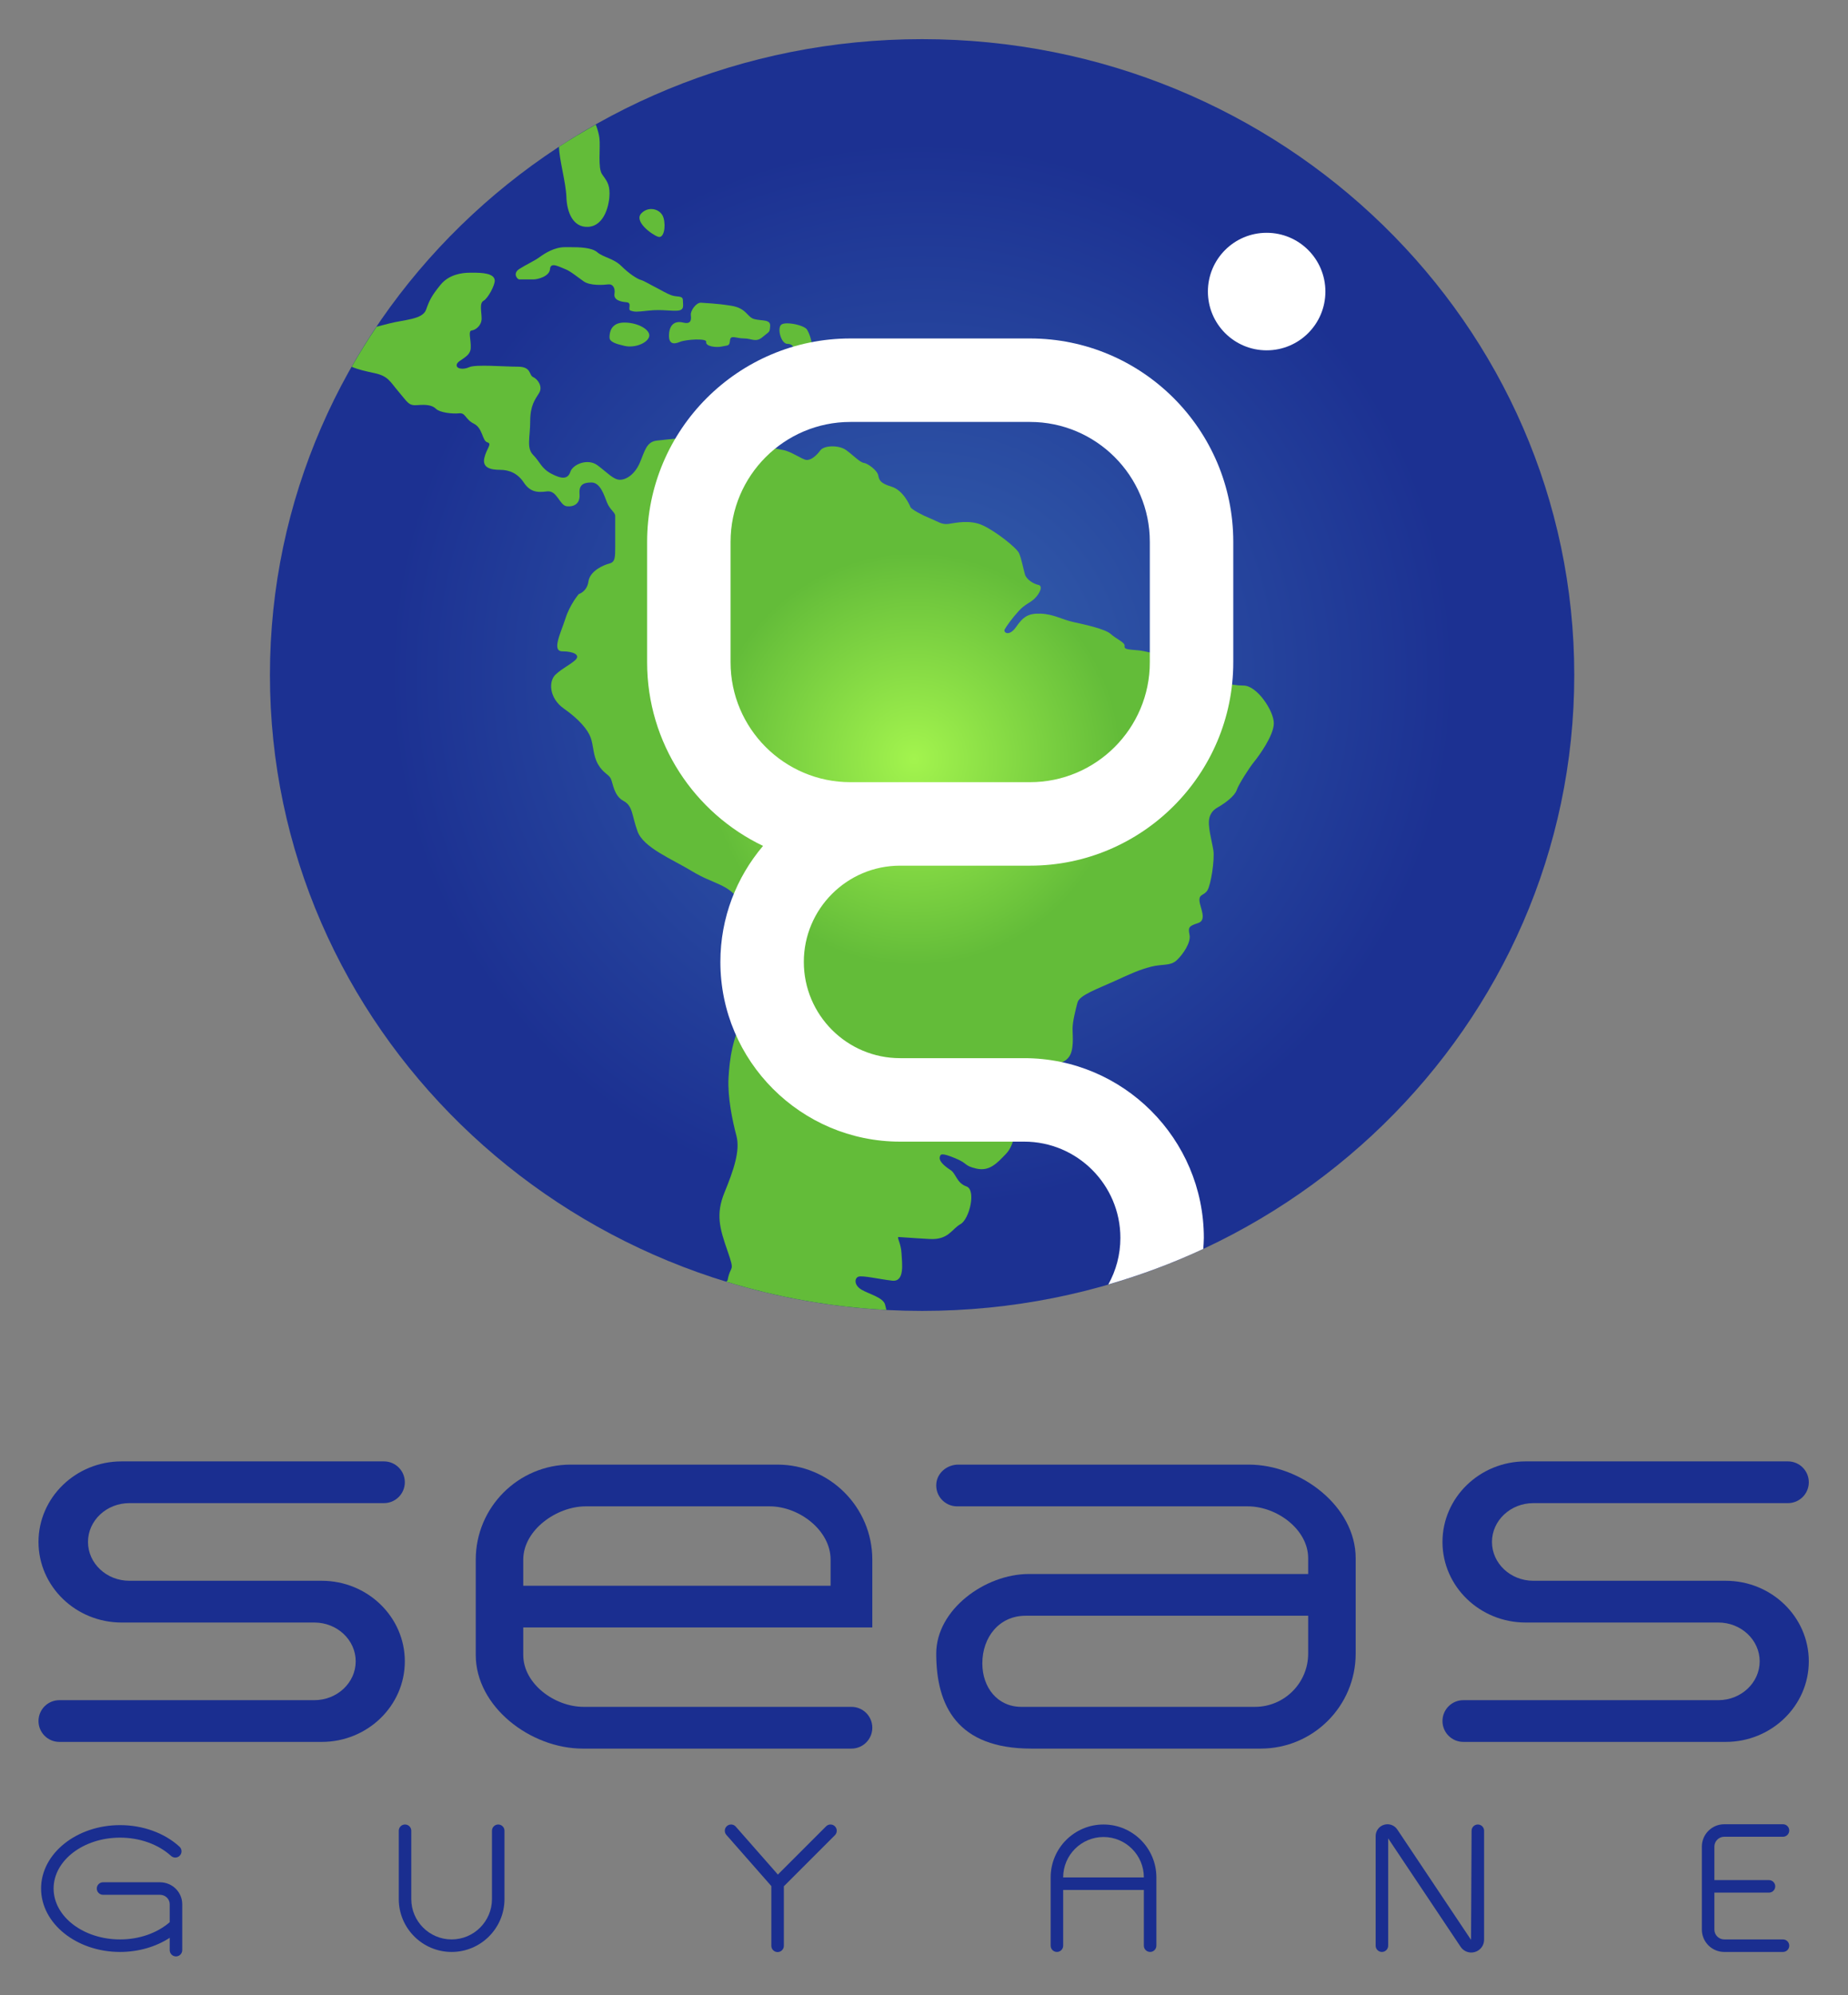 <?xml version="1.0" encoding="UTF-8" standalone="no"?>
<!-- Created with Inkscape (http://www.inkscape.org/) -->

<svg
   version="1.1"
   id="svg2"
   xml:space="preserve"
   width="717.62"
   height="774.466"
   viewBox="0 0 717.62 774.466"
   xmlns="http://www.w3.org/2000/svg"
   xmlns:svg="http://www.w3.org/2000/svg"><rect x="0" y="0" width="717.62" height="774.466" fill="#808080" stroke="none"/><defs
     id="defs6"><radialGradient
       fx="0"
       fy="0"
       cx="0"
       cy="0"
       r="1"
       gradientUnits="userSpaceOnUse"
       gradientTransform="matrix(187.6,0,0,-187.6,409.913,398.601)"
       spreadMethod="pad"
       id="radialGradient28"><stop
         style="stop-opacity:1;stop-color:#3562ae"
         offset="0"
         id="stop22" /><stop
         style="stop-opacity:1;stop-color:#1c3192"
         offset="0.825"
         id="stop24" /><stop
         style="stop-opacity:1;stop-color:#1c3192"
         offset="1"
         id="stop26" /></radialGradient><radialGradient
       fx="0"
       fy="0"
       cx="0"
       cy="0"
       r="1"
       gradientUnits="userSpaceOnUse"
       gradientTransform="matrix(160.075,0,0,-160.075,407.558,374.102)"
       spreadMethod="pad"
       id="radialGradient50"><stop
         style="stop-opacity:1;stop-color:#a3f44e"
         offset="0"
         id="stop44" /><stop
         style="stop-opacity:1;stop-color:#63bc39"
         offset="0.375"
         id="stop46" /><stop
         style="stop-opacity:1;stop-color:#63bc39"
         offset="1"
         id="stop48" /></radialGradient><radialGradient
       fx="0"
       fy="0"
       cx="0"
       cy="0"
       r="1"
       gradientUnits="userSpaceOnUse"
       gradientTransform="matrix(160.075,0,0,-160.075,407.558,374.102)"
       spreadMethod="pad"
       id="radialGradient72"><stop
         style="stop-opacity:1;stop-color:#a3f44e"
         offset="0"
         id="stop66" /><stop
         style="stop-opacity:1;stop-color:#63bc39"
         offset="0.375"
         id="stop68" /><stop
         style="stop-opacity:1;stop-color:#63bc39"
         offset="1"
         id="stop70" /></radialGradient><radialGradient
       fx="0"
       fy="0"
       cx="0"
       cy="0"
       r="1"
       gradientUnits="userSpaceOnUse"
       gradientTransform="matrix(160.075,0,0,-160.075,407.558,374.102)"
       spreadMethod="pad"
       id="radialGradient94"><stop
         style="stop-opacity:1;stop-color:#a3f44e"
         offset="0"
         id="stop88" /><stop
         style="stop-opacity:1;stop-color:#63bc39"
         offset="0.375"
         id="stop90" /><stop
         style="stop-opacity:1;stop-color:#63bc39"
         offset="1"
         id="stop92" /></radialGradient><radialGradient
       fx="0"
       fy="0"
       cx="0"
       cy="0"
       r="1"
       gradientUnits="userSpaceOnUse"
       gradientTransform="matrix(160.075,0,0,-160.075,407.558,374.102)"
       spreadMethod="pad"
       id="radialGradient116"><stop
         style="stop-opacity:1;stop-color:#a3f44e"
         offset="0"
         id="stop110" /><stop
         style="stop-opacity:1;stop-color:#63bc39"
         offset="0.375"
         id="stop112" /><stop
         style="stop-opacity:1;stop-color:#63bc39"
         offset="1"
         id="stop114" /></radialGradient><radialGradient
       fx="0"
       fy="0"
       cx="0"
       cy="0"
       r="1"
       gradientUnits="userSpaceOnUse"
       gradientTransform="matrix(160.075,0,0,-160.075,407.558,374.102)"
       spreadMethod="pad"
       id="radialGradient138"><stop
         style="stop-opacity:1;stop-color:#a3f44e"
         offset="0"
         id="stop132" /><stop
         style="stop-opacity:1;stop-color:#63bc39"
         offset="0.375"
         id="stop134" /><stop
         style="stop-opacity:1;stop-color:#63bc39"
         offset="1"
         id="stop136" /></radialGradient><radialGradient
       fx="0"
       fy="0"
       cx="0"
       cy="0"
       r="1"
       gradientUnits="userSpaceOnUse"
       gradientTransform="matrix(160.075,0,0,-160.075,407.558,374.102)"
       spreadMethod="pad"
       id="radialGradient160"><stop
         style="stop-opacity:1;stop-color:#a3f44e"
         offset="0"
         id="stop154" /><stop
         style="stop-opacity:1;stop-color:#63bc39"
         offset="0.375"
         id="stop156" /><stop
         style="stop-opacity:1;stop-color:#63bc39"
         offset="1"
         id="stop158" /></radialGradient><radialGradient
       fx="0"
       fy="0"
       cx="0"
       cy="0"
       r="1"
       gradientUnits="userSpaceOnUse"
       gradientTransform="matrix(160.075,0,0,-160.075,407.558,374.102)"
       spreadMethod="pad"
       id="radialGradient182"><stop
         style="stop-opacity:1;stop-color:#a3f44e"
         offset="0"
         id="stop176" /><stop
         style="stop-opacity:1;stop-color:#63bc39"
         offset="0.375"
         id="stop178" /><stop
         style="stop-opacity:1;stop-color:#63bc39"
         offset="1"
         id="stop180" /></radialGradient><clipPath
       clipPathUnits="userSpaceOnUse"
       id="clipPath192"><path
         d="M 0,595.276 H 841.89 V 0 H 0 Z"
         id="path190" /></clipPath></defs><g
     id="g8"
     transform="matrix(1.333,0,0,-1.333,-188.342,793.38)"><g
       id="g1123"><g
         id="g10"><g
           id="g12"><g
             id="g18"><g
               id="g20"><path
                 d="m 219.927,398.601 c 0,-102.274 85.06,-185.184 189.985,-185.184 v 0 c 104.927,0 189.987,82.91 189.987,185.184 v 0 c 0,102.274 -85.06,185.184 -189.987,185.184 v 0 c -104.925,0 -189.985,-82.91 -189.985,-185.184"
                 style="fill:url(#radialGradient28);stroke:none"
                 id="path30" /></g></g></g></g><g
         id="g32"><g
           id="g34"><g
             id="g40"><g
               id="g42"><path
                 d="m 305.857,523.201 c -3.033,0 -5.776,-1.734 -7.366,-2.889 v 0 c -1.588,-1.156 -3.899,-2.167 -5.921,-3.466 v 0 c -2.021,-1.3 -0.578,-3.033 0,-3.033 v 0 h 4.189 c 1.155,0 4.621,0.866 4.765,3.033 v 0 c 0.145,2.166 2.744,0.577 4.333,0 v 0 c 1.588,-0.578 3.611,-2.311 5.488,-3.611 v 0 c 1.878,-1.3 5.619,-1.065 7.221,-0.867 v 0 c 1.166,0.145 2.022,-1.011 1.733,-2.743 v 0 c -0.289,-1.733 1.589,-2.311 3.466,-2.455 v 0 c 1.877,-0.145 0.145,-2.166 1.301,-2.48 v 0 c 1.154,-0.312 1.299,-0.409 5.054,0.025 v 0 c 2.189,0.252 3.985,0.161 5.532,0.069 v 0 c 1.106,-0.065 2.086,-0.131 2.989,-0.069 v 0 c 2.166,0.144 1.589,1.588 1.589,3.032 v 0 c 0,1.444 -1.734,0.866 -3.322,1.444 v 0 c -1.589,0.578 -3.177,1.589 -4.622,2.311 v 0 c -1.444,0.722 -3.322,1.878 -4.332,2.167 v 0 c -1.011,0.289 -3.322,1.732 -5.632,4.019 v 0 c -2.312,2.287 -5.2,2.48 -7.077,4.068 v 0 c -1.589,1.345 -5.042,1.448 -7.904,1.448 v 0 c -0.519,0 -1.019,-0.003 -1.484,-0.003"
                 style="fill:url(#radialGradient50);stroke:none"
                 id="path52" /></g></g></g></g><g
         id="g54"><g
           id="g56"><g
             id="g62"><g
               id="g64"><path
                 d="m 318.855,496.915 c 0,-1.299 1.801,-1.866 4.332,-2.454 v 0 c 3.104,-0.722 6.788,0.866 7.222,2.743 v 0 c 0.433,1.878 -3.178,4.044 -7.222,4.044 v 0 c -4.043,0 -4.332,-3.032 -4.332,-4.333"
                 style="fill:url(#radialGradient72);stroke:none"
                 id="path74" /></g></g></g></g><g
         id="g76"><g
           id="g78"><g
             id="g84"><g
               id="g86"><path
                 d="m 342.54,503.415 c 0.145,-1.3 0.145,-2.744 -2.241,-2.167 v 0 c -2.385,0.578 -3.969,-0.577 -4.114,-3.482 v 0 c -0.144,-2.905 1.445,-2.872 3.178,-2.15 v 0 c 1.732,0.722 7.905,1.127 7.654,0 v 0 c -0.288,-1.3 2.889,-1.733 4.622,-1.333 v 0 c 1.732,0.399 2.166,0.033 2.31,1.766 v 0 c 0.144,1.733 1.734,0.578 4.044,0.578 v 0 c 2.311,0 3.466,-1.3 5.488,0.433 v 0 c 2.022,1.733 2.022,1.156 2.166,3.177 v 0 c 0.145,2.022 -2.455,1.445 -4.621,2.022 v 0 c -2.166,0.578 -2.166,3.177 -6.788,3.899 v 0 c -4.621,0.723 -7.221,0.723 -8.665,0.867 v 0 c -0.041,0.004 -0.082,0.006 -0.124,0.006 v 0 c -1.418,0 -3.049,-2.353 -2.909,-3.616"
                 style="fill:url(#radialGradient94);stroke:none"
                 id="path96" /></g></g></g></g><g
         id="g98"><g
           id="g100"><g
             id="g106"><g
               id="g108"><path
                 d="m 368.824,500.585 c -1.155,-1.096 0,-5.547 1.878,-5.547 v 0 c 1.877,0 1.778,-1.478 3.033,-3.466 v 0 c 1.444,-2.289 3.611,-1.3 4.044,1.011 v 0 c 0.433,2.311 -0.578,5.344 -1.416,6.643 v 0 c -0.604,0.936 -3.646,1.797 -5.734,1.797 v 0 c -0.813,0 -1.481,-0.131 -1.805,-0.438"
                 style="fill:url(#radialGradient116);stroke:none"
                 id="path118" /></g></g></g></g><g
         id="g120"><g
           id="g122"><g
             id="g128"><g
               id="g130"><path
                 d="m 328.098,533.021 c -2.167,-2.311 3,-6.124 4.91,-6.788 v 0 c 1.663,-0.577 2.311,2.889 1.589,5.488 v 0 c -0.443,1.594 -1.972,2.59 -3.587,2.591 v 0 c -1.02,0 -2.074,-0.397 -2.912,-1.291"
                 style="fill:url(#radialGradient138);stroke:none"
                 id="path140" /></g></g></g></g><g
         id="g142"><g
           id="g144"><g
             id="g150"><g
               id="g152"><path
                 d="m 278.165,515.763 c -2.311,0 -6.102,-0.506 -8.557,-3.539 v 0 c -2.456,-3.033 -3.177,-4.332 -4.189,-7.22 v 0 c -1.011,-2.889 -6.354,-2.889 -10.832,-4.044 v 0 c -1.559,-0.403 -2.652,-0.697 -3.606,-0.938 v 0 c -2.55,-3.79 -4.971,-7.671 -7.237,-11.648 v 0 c 1.859,-0.819 4.25,-1.342 6.656,-1.857 v 0 c 4.043,-0.866 4.476,-2.455 7.077,-5.488 v 0 c 2.599,-3.033 2.816,-4.043 5.415,-3.827 v 0 c 2.6,0.216 4.332,0 5.416,-1.083 v 0 c 1.083,-1.083 4.765,-1.517 6.715,-1.3 v 0 c 1.95,0.217 1.733,-1.733 4.332,-3.033 v 0 c 2.601,-1.299 2.384,-4.982 3.9,-5.415 v 0 c 1.517,-0.434 -0.217,-1.733 -0.867,-4.549 v 0 c -0.649,-2.817 1.734,-3.466 4.55,-3.466 v 0 c 2.816,0 5.199,-1.084 6.932,-3.683 v 0 c 1.733,-2.6 3.683,-3.033 6.716,-2.6 v 0 c 3.033,0.434 3.682,-4.116 5.849,-4.333 v 0 c 2.166,-0.217 3.899,0.867 3.682,3.466 v 0 c -0.216,2.6 0.867,3.467 3.466,3.467 v 0 c 2.601,0 3.683,-3.683 4.55,-5.849 v 0 c 0.867,-2.167 2.383,-2.817 2.383,-3.9 v 0 -8.665 c 0,-3.466 0,-4.767 -1.733,-5.199 v 0 c -1.733,-0.433 -5.633,-2.167 -6.065,-5.2 v 0 c -0.434,-3.032 -2.817,-3.683 -2.817,-3.683 v 0 c 0,0 -2.6,-3.033 -3.899,-7.148 v 0 c -1.301,-4.116 -4.117,-9.532 -0.867,-9.532 v 0 c 3.25,0 5.415,-1.083 3.683,-2.599 v 0 c -1.733,-1.517 -3.466,-2.167 -5.632,-4.116 v 0 c -2.167,-1.95 -1.951,-6.933 2.382,-9.966 v 0 c 4.333,-3.033 6.933,-6.065 7.799,-8.448 v 0 c 0.866,-2.383 0.65,-5.199 2.167,-7.799 v 0 c 1.516,-2.6 3.032,-2.817 3.682,-4.116 v 0 c 0.65,-1.3 0.866,-4.983 3.682,-6.499 v 0 c 2.817,-1.517 2.384,-4.116 4.117,-8.882 v 0 c 1.732,-4.766 9.965,-8.015 16.031,-11.698 v 0 c 6.065,-3.682 10.47,-3.61 13.647,-8.521 v 0 c 3.177,-4.91 5.489,-26.284 1.734,-32.928 v 0 c -3.756,-6.643 -4.622,-13.287 -4.909,-18.774 v 0 c -0.286,-5.488 1.153,-12.421 2.309,-16.754 v 0 c 1.155,-4.332 -0.867,-10.108 -3.466,-16.463 v 0 c -2.6,-6.355 -1.445,-10.399 0.867,-17.042 v 0 c 2.31,-6.643 0.865,-3.755 0,-8.665 v 0 c 0,0 -0.178,-0.105 -0.44,-0.277 v 0 c 14.868,-4.563 30.523,-7.393 46.719,-8.245 v 0 c -0.154,0.602 -0.287,1.11 -0.354,1.445 v 0 c -0.433,2.167 -4.766,3.177 -6.932,4.477 v 0 c -2.166,1.3 -2.022,3.322 -0.867,3.755 v 0 c 1.156,0.434 6.066,-0.722 9.821,-1.155 v 0 c 3.755,-0.434 2.888,5.054 2.744,7.943 v 0 c -0.145,2.889 -1.444,4.766 -0.867,4.766 v 0 c 0.578,0 3.611,-0.289 9.099,-0.578 v 0 c 5.488,-0.289 6.354,2.888 8.954,4.333 v 0 c 2.6,1.444 4.622,9.965 1.733,10.976 v 0 c -2.888,1.011 -3.033,3.755 -4.622,4.766 v 0 c -1.588,1.01 -3.32,2.455 -3.177,3.61 v 0 c 0.145,1.155 0.578,1.444 4.477,-0.144 v 0 c 3.9,-1.589 2.455,-2.167 6.211,-3.033 v 0 c 3.755,-0.866 5.921,1.444 8.665,4.332 v 0 c 2.744,2.889 2.455,7.511 4.622,12.999 v 0 c 2.166,5.487 6.354,8.231 8.665,11.264 v 0 c 2.31,3.033 2.888,1.589 4.765,3.611 v 0 c 1.878,2.022 1.3,6.499 1.3,8.52 v 0 c 0,2.023 0.867,5.489 1.445,7.655 v 0 c 0.577,2.166 6.065,4.044 10.831,6.234 v 0 c 4.765,2.191 7.222,3.298 10.543,4.164 v 0 c 3.321,0.867 5.633,0.144 7.51,1.878 v 0 c 1.878,1.732 4.188,5.199 3.755,7.365 v 0 c -0.434,2.167 -0.289,2.6 2.455,3.466 v 0 c 2.744,0.867 0.578,4.477 0.433,6.499 v 0 c -0.144,2.023 1.3,1.445 2.311,3.033 v 0 c 1.011,1.589 2.167,8.954 1.733,11.699 v 0 c -0.433,2.744 -1.733,7.076 -1.156,9.386 v 0 c 0.578,2.312 2.166,2.89 3.322,3.611 v 0 c 1.156,0.722 4.044,2.744 4.621,4.477 v 0 c 0.578,1.733 3.755,6.644 5.056,8.232 v 0 c 1.299,1.589 5.776,7.655 5.776,11.265 v 0 c 0,3.61 -4.91,10.976 -8.809,10.976 v 0 c -3.9,0 -8.665,1.3 -12.42,4.044 v 0 c -3.756,2.744 -14.876,5.921 -18.197,6.21 v 0 c -3.322,0.289 -4.189,0.289 -4.045,1.299 v 0 c 0.145,1.012 -2.455,2.023 -4.044,3.467 v 0 c -1.588,1.444 -7.509,2.744 -10.831,3.466 v 0 c -3.321,0.722 -5.776,2.31 -9.553,2.455 v 0 c -3.775,0.144 -5.178,-1.011 -7.2,-3.9 v 0 c -2.022,-2.888 -3.755,-1.588 -3.322,-0.721 v 0 c 0.434,0.866 2.312,3.466 4.189,5.488 v 0 c 1.877,2.021 3.177,2.166 4.621,3.61 v 0 c 1.444,1.444 2.456,3.611 1.011,3.899 v 0 c -1.444,0.289 -3.466,1.589 -3.9,3.034 v 0 c -0.432,1.444 -1.01,4.621 -1.732,6.209 v 0 c -0.723,1.589 -6.788,6.355 -10.543,8.088 v 0 c -3.754,1.733 -7.943,0.722 -9.965,0.434 v 0 c -2.022,-0.289 -3.177,0.722 -5.344,1.588 v 0 c -2.166,0.867 -5.488,2.599 -5.777,3.321 v 0 c -0.289,0.723 -2.166,4.911 -5.487,5.922 v 0 c -3.322,1.011 -3.611,1.878 -3.9,3.321 v 0 c -0.289,1.445 -3.033,3.467 -4.188,3.611 v 0 c -1.155,0.145 -3.177,2.311 -5.199,3.755 v 0 c -2.022,1.444 -6.355,1.444 -7.51,-0.144 v 0 c -1.156,-1.589 -2.744,-2.889 -4.044,-2.744 v 0 c -1.299,0.144 -4.333,2.455 -6.788,2.888 v 0 c -2.455,0.434 -15.742,3.322 -22.096,3.611 v 0 c -6.354,0.288 -11.409,-0.578 -14.587,-0.867 v 0 c -3.177,-0.289 -3.61,-3.177 -5.054,-6.499 v 0 c -1.445,-3.322 -3.9,-4.91 -5.777,-4.91 v 0 c -1.878,0 -3.611,2.022 -6.499,4.188 v 0 c -2.888,2.167 -7.221,0.289 -7.944,-1.877 v 0 c -0.721,-2.167 -2.455,-2.167 -5.487,-0.578 v 0 c -3.033,1.588 -3.322,3.466 -5.344,5.488 v 0 c -2.022,2.022 -0.867,5.199 -0.867,9.82 v 0 c 0,4.622 1.445,6.355 2.6,8.232 v 0 c 1.156,1.878 -0.433,4.044 -1.733,4.622 v 0 c -1.3,0.578 -0.433,3.033 -4.477,3.033 v 0 c -4.043,0 -12.276,0.722 -14.153,-0.145 v 0 c -1.877,-0.866 -4.044,-0.433 -3.611,0.867 v 0 c 0.434,1.299 3.9,2.022 4.044,4.621 v 0 c 0.145,2.6 -0.866,5.055 0.289,5.199 v 0 c 1.155,0.145 2.889,1.445 2.889,3.466 v 0 c 0,2.023 -0.723,4.478 0.577,5.2 v 0 c 1.3,0.721 3.309,4.546 3.249,5.885 v 0 c -0.094,2.144 -3.812,2.278 -6.288,2.278 v 0 c -0.353,0 -0.68,-0.003 -0.968,-0.003"
                 style="fill:url(#radialGradient160);stroke:none"
                 id="path162" /></g></g></g></g><g
         id="g164"><g
           id="g166"><g
             id="g172"><g
               id="g174"><path
                 d="m 304.137,552.438 c 0.071,-3.794 2.011,-10.398 2.154,-14.651 v 0 c 0.144,-4.333 1.882,-8.928 6.354,-8.665 v 0 c 4.91,0.289 6.21,6.787 6.21,9.676 v 0 c 10e-4,2.888 -0.866,3.754 -2.167,5.632 v 0 c -1.299,1.877 -0.433,7.654 -0.774,10.543 v 0 c -0.118,0.996 -0.512,2.504 -1.062,3.938 v 0 c -3.643,-2.057 -7.231,-4.192 -10.715,-6.473"
                 style="fill:url(#radialGradient182);stroke:none"
                 id="path184" /></g></g></g></g><g
         id="g186"><g
           id="g188"
           clip-path="url(#clipPath192)"><g
             id="g194"
             transform="translate(476.25,402.302)"><path
               d="m 0,0 c 0,-19.248 -15.66,-34.908 -34.908,-34.908 h -6.119 -31.737 -14.461 c -19.248,0 -34.907,15.66 -34.907,34.908 v 35.094 c 0,19.248 15.659,34.908 34.907,34.908 h 52.317 C -15.66,70.002 0,54.342 0,35.094 Z m -34.908,94.313 h -52.317 c -32.653,0 -59.218,-26.565 -59.218,-59.219 V 0 c 0,-23.549 13.819,-43.927 33.771,-53.463 -7.738,-9.126 -12.432,-20.911 -12.432,-33.786 0,-28.859 23.48,-52.339 52.34,-52.339 h 14.107 5.174 16.88 c 15.456,0 28.029,-12.576 28.029,-28.031 0,-4.919 -1.283,-9.54 -3.517,-13.562 9.554,2.77 18.806,6.224 27.665,10.357 0.065,1.066 0.163,2.123 0.163,3.205 0,28.862 -23.48,52.342 -52.34,52.342 h -16.88 -5.174 -14.107 c -15.456,0 -28.029,12.573 -28.029,28.028 0,15.456 12.573,28.03 28.029,28.03 h 31.737 6.119 c 32.654,0 59.219,26.565 59.219,59.219 v 35.094 c 0,32.654 -26.565,59.219 -59.219,59.219"
               style="fill:#ffffff;fill-opacity:1;fill-rule:nonzero;stroke:none"
               id="path196" /></g><g
             id="g198"
             transform="translate(527.399,510.275)"><path
               d="m 0,0 c 0,-9.452 -7.662,-17.114 -17.114,-17.114 -9.452,0 -17.114,7.662 -17.114,17.114 0,9.452 7.662,17.114 17.114,17.114 C -7.662,17.114 0,9.452 0,0"
               style="fill:#ffffff;fill-opacity:1;fill-rule:nonzero;stroke:none"
               id="path200" /></g><g
             id="g202"
             transform="translate(178.972,157.441)"><path
               d="m 0,0 h 74.172 c 3.357,0 6.078,2.721 6.078,6.078 0,3.357 -2.721,6.077 -6.078,6.077 H -2.263 c -13.346,0 -24.202,-10.524 -24.202,-23.461 0,-12.936 10.856,-23.463 24.202,-23.463 H 21.494 32.29 53.892 c 6.643,0 12.048,-5.071 12.048,-11.305 0,-6.235 -5.405,-11.308 -12.048,-11.308 h -74.28 c -3.357,0 -6.077,-2.721 -6.077,-6.078 0,-3.357 2.72,-6.078 6.077,-6.078 h 76.435 c 13.346,0 24.203,10.525 24.203,23.464 0,12.936 -10.857,23.461 -24.203,23.461 H 32.29 21.494 0 c -6.643,0 -12.047,5.073 -12.047,11.307 C -12.047,-5.071 -6.643,0 0,0"
               style="fill:#1a2e90;fill-opacity:1;fill-rule:nonzero;stroke:none"
               id="path204" /></g><g
             id="g206"
             transform="translate(644.019,134.827)"><path
               d="m 0,0 h -23.757 -10.796 -21.494 c -6.643,0 -12.047,5.073 -12.047,11.308 0,6.234 5.404,11.305 12.047,11.305 h 74.172 c 3.357,0 6.078,2.721 6.078,6.078 0,3.357 -2.721,6.078 -6.078,6.078 h -76.434 c -13.346,0 -24.203,-10.525 -24.203,-23.461 0,-12.937 10.857,-23.463 24.203,-23.463 h 23.756 10.796 21.603 c 6.643,0 12.047,-5.072 12.047,-11.306 0,-6.234 -5.404,-11.308 -12.047,-11.308 h -74.28 c -3.357,0 -6.078,-2.721 -6.078,-6.078 0,-3.357 2.721,-6.077 6.078,-6.077 H 0 c 13.346,0 24.203,10.524 24.203,23.463 C 24.203,-10.524 13.346,0 0,0"
               style="fill:#1a2e90;fill-opacity:1;fill-rule:nonzero;stroke:none"
               id="path208" /></g><g
             id="g210"
             transform="translate(383.255,133.384)"><path
               d="M 0,0 H -2.299 -89.53 v 7.607 c 0,8.554 9.644,15.512 18.198,15.512 h 53.58 C -9.198,23.119 0,16.161 0,7.607 Z m -15.514,35.275 h -60.187 c -15.257,0 -27.669,-12.412 -27.669,-27.668 V 0 -12.155 -20.173 c 0,-15.03 15.914,-27.257 31.171,-27.257 H 6.078 c 3.357,0 6.077,2.721 6.077,6.078 0,3.357 -2.72,6.077 -6.077,6.077 H -71.91 c -8.554,0 -17.62,6.776 -17.62,15.102 v 8.018 H -2.299 12.155 V 7.607 c 0,15.256 -12.411,27.668 -27.669,27.668"
               style="fill:#1a2e90;fill-opacity:1;fill-rule:nonzero;stroke:none"
               id="path212" /></g><g
             id="g214"
             transform="translate(522.381,113.622)"><path
               d="m 0,0 c 0,-8.567 -6.945,-15.512 -15.512,-15.512 h -68.031 c -6.988,0 -11.378,5.665 -11.378,12.654 0,7.667 4.939,13.882 12.606,13.882 H 0 Z m -17.331,55.037 h -84.598 c -3.179,0 -6.076,-2.288 -6.392,-5.452 -0.364,-3.638 2.483,-6.704 6.046,-6.704 h 84.656 C -9.065,42.881 0,36.105 0,27.779 V 23.18 h -81.346 c -12.802,0 -27.007,-10.378 -27.007,-23.18 0,-15.281 6.211,-27.668 27.668,-27.668 h 66.856 c 15.282,0 27.669,12.388 27.669,27.669 v 7.606 12.155 8.017 c 0,15.031 -15.913,27.258 -31.171,27.258"
               style="fill:#1a2e90;fill-opacity:1;fill-rule:nonzero;stroke:none"
               id="path216" /></g><g
             id="g218"
             transform="translate(286.432,63.851)"><path
               d="m 0,0 c -1.007,0 -1.823,-0.817 -1.823,-1.823 v -19.895 c 0,-6.479 -5.272,-11.752 -11.752,-11.752 -6.48,0 -11.752,5.273 -11.752,11.752 v 19.895 c 0,1.006 -0.817,1.823 -1.823,1.823 -1.007,0 -1.824,-0.817 -1.824,-1.823 v -19.895 c 0,-8.49 6.908,-15.399 15.399,-15.399 8.491,0 15.398,6.909 15.398,15.399 V -1.823 C 1.823,-0.817 1.007,0 0,0"
               style="fill:#1a2e90;fill-opacity:1;fill-rule:nonzero;stroke:none"
               id="path220" /></g><g
             id="g222"
             transform="translate(474.515,48.434)"><path
               d="m 0,0 h -23.505 v 0.019 c 0,6.479 5.272,11.752 11.752,11.752 C -5.273,11.771 0,6.498 0,0.019 Z m -11.753,15.417 c -8.491,0 -15.398,-6.908 -15.398,-15.398 v -19.895 c 0,-1.007 0.816,-1.823 1.823,-1.823 1.006,0 1.823,0.816 1.823,1.823 V -3.647 H 0 v -16.229 c 0,-1.007 0.817,-1.823 1.823,-1.823 1.007,0 1.824,0.816 1.824,1.823 V 0.019 c 0,8.49 -6.909,15.398 -15.4,15.398"
               style="fill:#1a2e90;fill-opacity:1;fill-rule:nonzero;stroke:none"
               id="path224" /></g><g
             id="g226"
             transform="translate(381.941,63.317)"><path
               d="M 0,0 -14.042,-14.043 -26.31,-0.085 c -0.665,0.757 -1.815,0.83 -2.573,0.166 -0.757,-0.665 -0.831,-1.816 -0.167,-2.574 l 13.104,-14.906 v -17.396 c 0,-1.007 0.817,-1.823 1.824,-1.823 1.006,0 1.823,0.816 1.823,1.823 v 17.338 L 2.578,-2.578 C 3.29,-1.866 3.29,-0.712 2.578,0 1.866,0.712 0.712,0.712 0,0"
               style="fill:#1a2e90;fill-opacity:1;fill-rule:nonzero;stroke:none"
               id="path228" /></g><g
             id="g230"
             transform="translate(571.808,63.851)"><path
               d="M 0,0 C -1.007,0 -1.823,-0.817 -1.823,-1.823 L -1.98,-33.598 -23.461,-1.46 c -0.849,1.27 -2.408,1.826 -3.864,1.382 -1.462,-0.444 -2.444,-1.769 -2.444,-3.296 v -31.92 c 0,-1.006 0.817,-1.823 1.823,-1.823 1.007,0 1.824,0.817 1.824,1.823 v 31.253 l 21.11,-31.585 c 0.709,-1.059 1.871,-1.659 3.091,-1.659 0.364,0 0.733,0.052 1.096,0.163 1.584,0.48 2.648,1.916 2.648,3.571 V -1.823 C 1.823,-0.817 1.007,0 0,0"
               style="fill:#1a2e90;fill-opacity:1;fill-rule:nonzero;stroke:none"
               id="path232" /></g><g
             id="g234"
             transform="translate(660.7,30.381)"><path
               d="m 0,0 h -17.114 c -1.582,0 -2.87,1.287 -2.87,2.87 V 13.63 H -4.08 c 1.007,0 1.823,0.816 1.823,1.823 0,1.007 -0.816,1.823 -1.823,1.823 h -15.904 v 9.751 c 0,1.583 1.288,2.87 2.87,2.87 H 0 c 1.007,0 1.823,0.817 1.823,1.823 0,1.007 -0.816,1.824 -1.823,1.824 h -17.114 c -3.593,0 -6.517,-2.923 -6.517,-6.517 V 2.87 c 0,-3.594 2.924,-6.517 6.517,-6.517 H 0 c 1.007,0 1.823,0.817 1.823,1.824 C 1.823,-0.817 1.007,0 0,0"
               style="fill:#1a2e90;fill-opacity:1;fill-rule:nonzero;stroke:none"
               id="path236" /></g><g
             id="g238"
             transform="translate(187.89,47.026)"><path
               d="m 0,0 h -16.581 c -1.006,0 -1.823,-0.817 -1.823,-1.823 0,-1.007 0.817,-1.824 1.823,-1.824 H 0 c 1.568,0 2.843,-1.232 2.843,-2.744 v -5.241 c -3.69,-3.183 -8.9,-5.013 -14.46,-5.013 -10.679,0 -19.367,6.65 -19.367,14.822 0,8.171 8.688,14.821 19.367,14.821 5.733,0 11.145,-1.942 14.848,-5.325 0.741,-0.679 1.897,-0.629 2.576,0.116 0.679,0.744 0.627,1.897 -0.116,2.576 -4.367,3.991 -10.675,6.28 -17.308,6.28 -12.69,0 -23.014,-8.286 -23.014,-18.468 0,-10.183 10.324,-18.469 23.014,-18.469 5.323,0 10.398,1.483 14.46,4.117 v -3.592 c 0,-1.006 0.817,-1.823 1.823,-1.823 1.007,0 1.824,0.817 1.824,1.823 V -6.391 C 6.49,-2.868 3.579,0 0,0"
               style="fill:#1a2e90;fill-opacity:1;fill-rule:nonzero;stroke:none"
               id="path240" /></g></g></g></g></g></svg>
